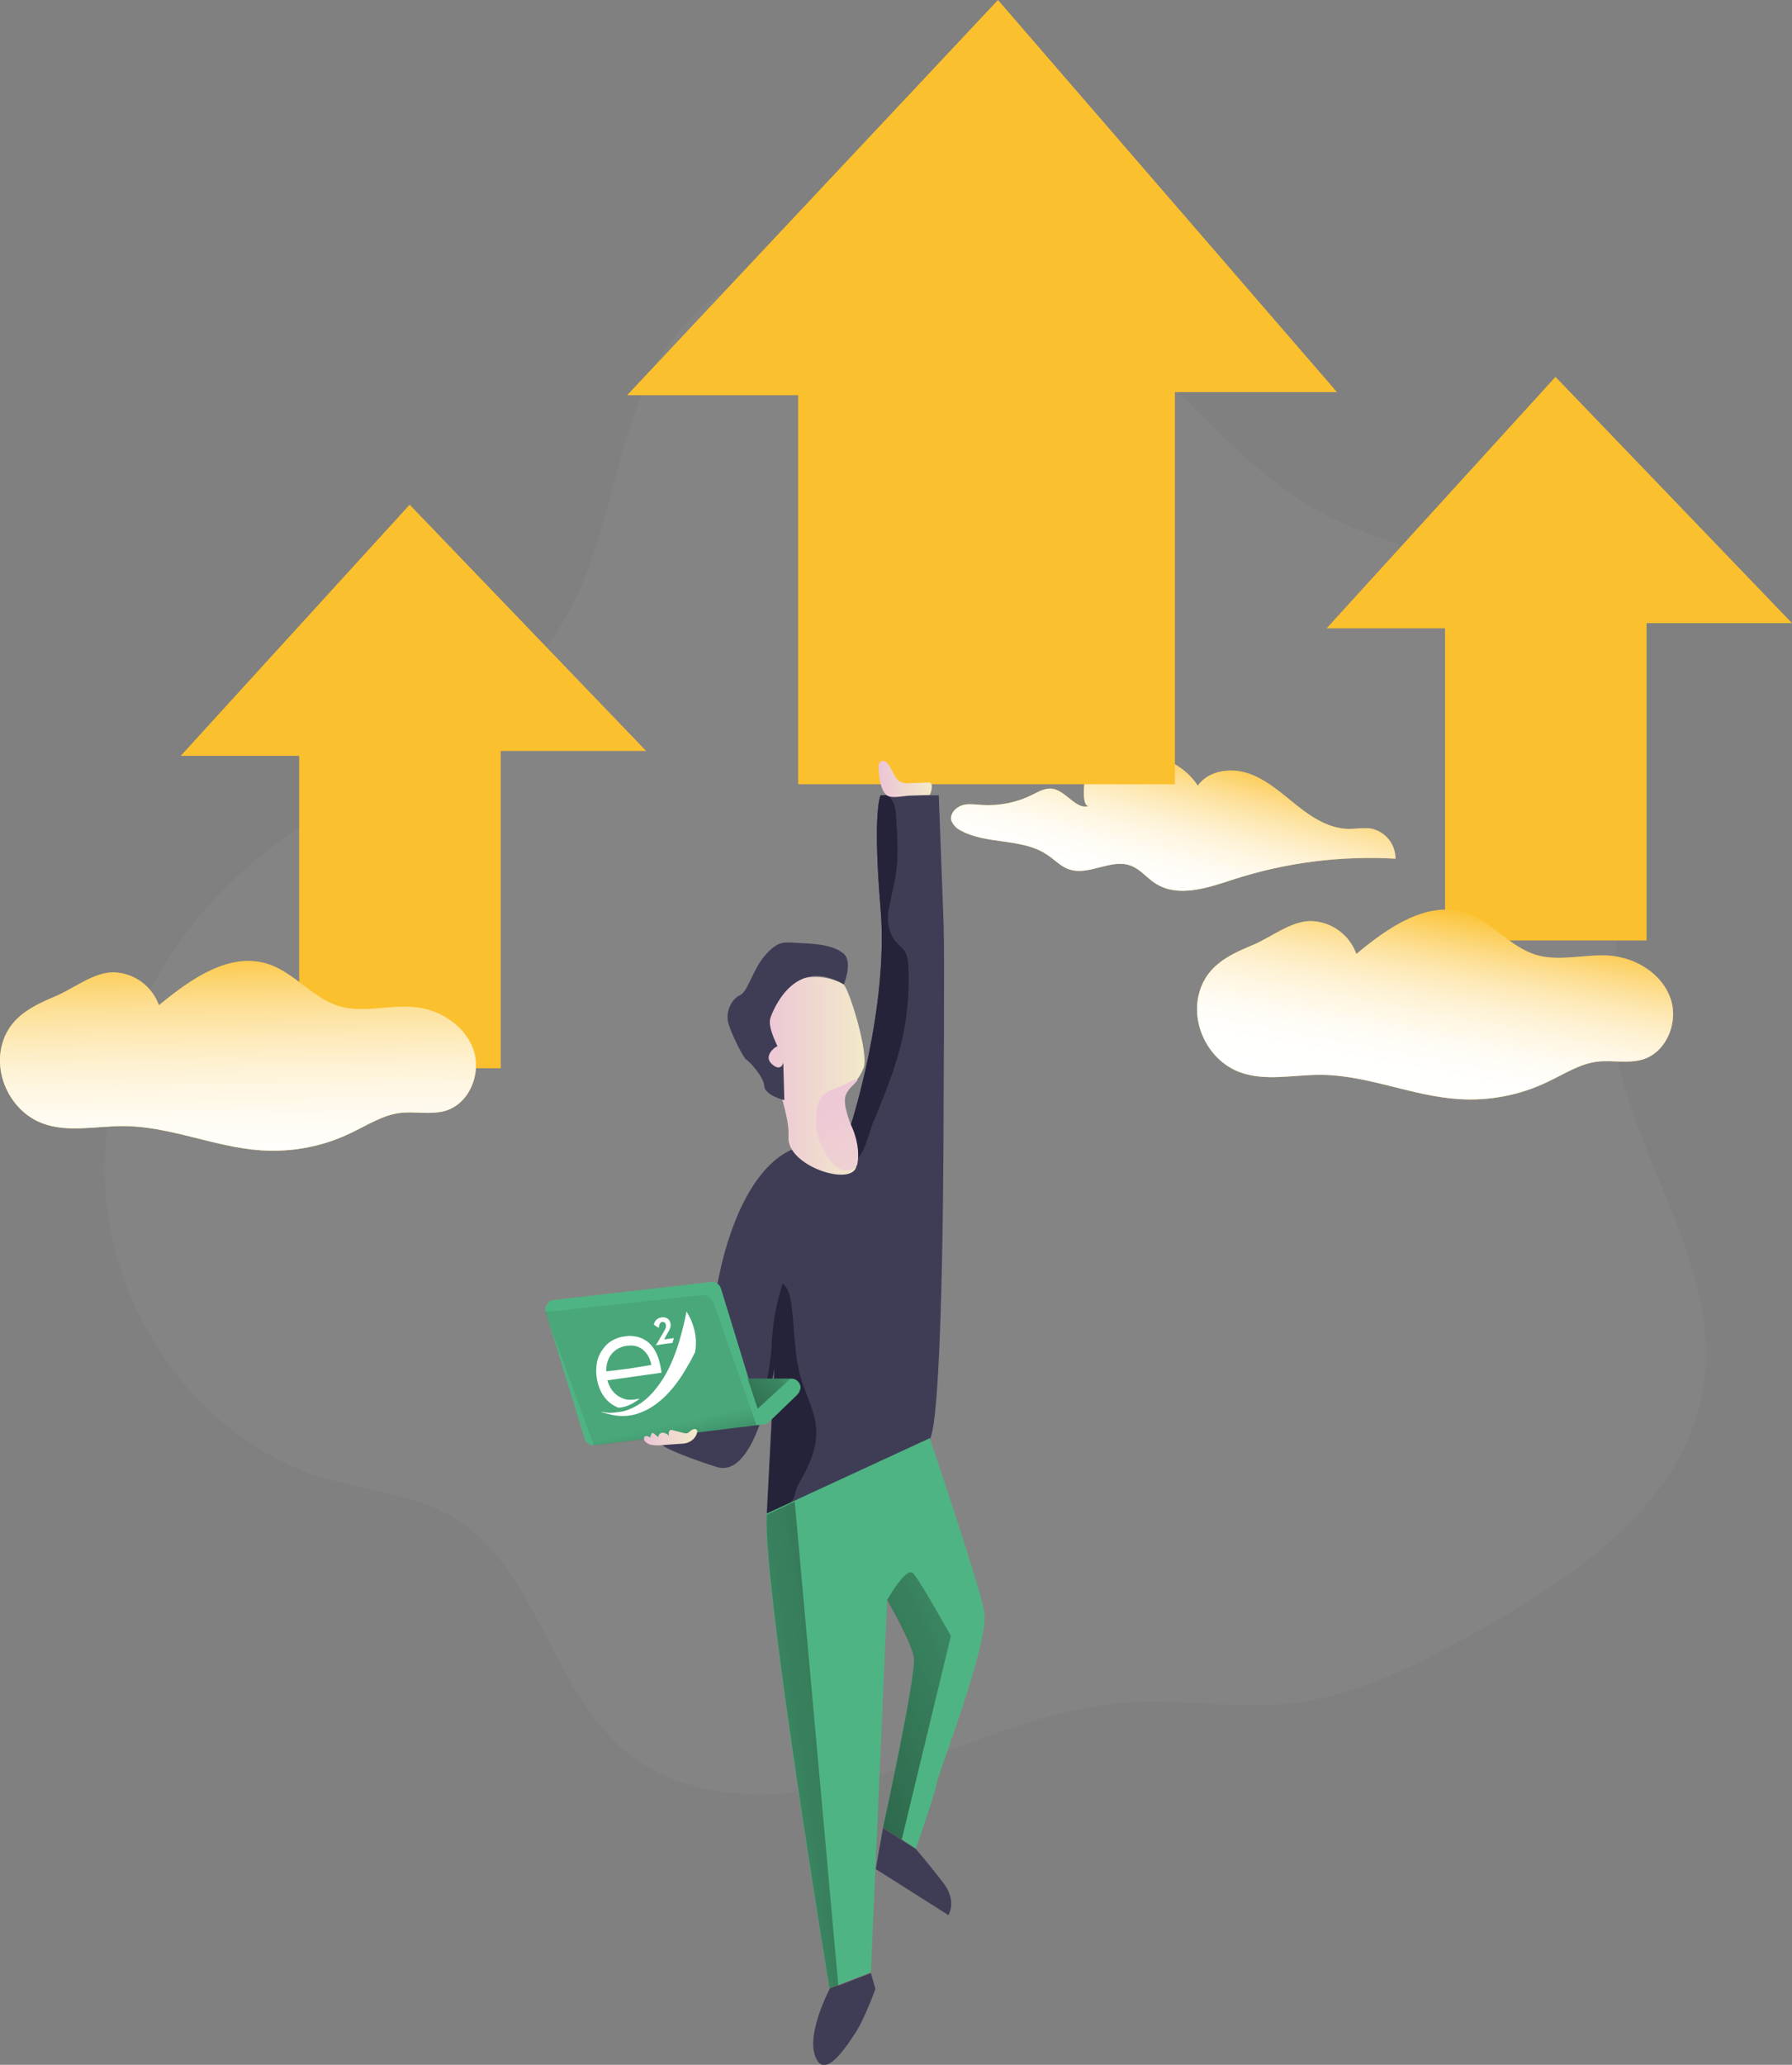 <?xml version="1.0" encoding="utf-8"?>
<!-- Generator: Adobe Illustrator 21.1.0, SVG Export Plug-In . SVG Version: 6.00 Build 0)  -->
<svg version="1.1" id="Layer_1" xmlns="http://www.w3.org/2000/svg" xmlns:xlink="http://www.w3.org/1999/xlink" x="0px" y="0px"
	 viewBox="0 0 517.5 596.1" style="enable-background:new 0 0 517.5 596.1;" xml:space="preserve">
<rect x="0" y="0" width="517.5" height="596.1" fill="#808080" stroke="none"/>
<style type="text/css">
	.st0{opacity:0.18;fill:#999999;enable-background:new    ;}
	.st1{fill:#FBC02D;}
	.st2{fill:url(#SVGID_1_);}
	.st3{fill:#3F3D56;}
	.st4{fill:#25233A;}
	.st5{fill:#4FB483;}
	.st6{fill:url(#SVGID_2_);}
	.st7{fill:url(#SVGID_3_);}
	.st8{fill:url(#SVGID_4_);}
	.st9{fill:url(#SVGID_5_);}
	.st10{fill:url(#SVGID_6_);}
	.st11{fill:url(#SVGID_7_);}
	.st12{fill:url(#SVGID_8_);}
	.st13{fill:url(#SVGID_9_);}
	.st14{fill:url(#SVGID_10_);}
	.st15{fill:url(#SVGID_11_);}
	.st16{fill:#FFFFFF;}
</style>
<title>40. Growing Up</title>
<path class="st0" d="M186,112.2c-9.4,22.5-11.4,48.2-24.3,68.8c-19.6,31.4-58.8,43.6-87.5,67c-28.5,23.3-46.6,60.1-43.7,96.8
	s28.3,71.7,63.6,82.1c12.2,3.6,25.5,4.5,36.5,11c24.5,14.4,28.3,49.7,50.2,67.8c19.7,16.2,48.6,14.2,72.9,6.7s47.7-19.5,73.1-21
	c15.1-0.9,30.4,2,45.5,0.4c19.2-2,36.9-11.1,53.8-20.5c29.4-16.3,61-38.1,65.9-71.4c5.6-38.3-27.3-73.1-26.8-111.8
	c0.2-18,7.8-35.3,8.5-53.4c1-24.9-12.3-49.8-33.5-62.9c-17.3-10.7-38.5-13.5-56.6-22.8c-24.5-12.6-41.4-36-62.3-54.1
	C283.6,62.4,207.9,59.5,186,112.2z"/>
<path class="st1" d="M345.9,226.8c3.2-4.5,9.8-5.3,15-3.4c5.2,1.9,9.3,5.7,13.7,9.2s9.3,6.6,14.8,6.7c2.2,0,4.4-0.4,6.6-0.1
	c4.1,0.9,7,4.5,7,8.7c-15.8-0.9-31.7,1.1-46.8,6c-7.4,2.4-16,5.4-22.6,1.1c-2.5-1.6-4.3-4.1-7.1-5.1c-5.6-2.1-12,3-17.7,1.1
	c-2.5-0.8-4.3-2.9-6.5-4.3c-7.2-4.8-17.2-2.8-24.8-6.9c-1.3-0.6-2.3-1.7-2.8-3c-0.4-1.9,1.3-3.7,3.1-4.3s3.9-0.2,5.8-0.1
	c5,0.3,10-0.7,14.4-2.9c1.9-0.9,3.8-2.1,5.9-1.8c4.1,0.6,7.2,6.7,10.9,4.8c-2.7,1.4-1.7-7.8-1.2-8.6c1.6-2.8,6.6-4.8,9.6-5.5
	C331.5,216.2,341.1,219.5,345.9,226.8z"/>
<linearGradient id="SVGID_1_" gradientUnits="userSpaceOnUse" x1="497.645" y1="383.689" x2="484.915" y2="335.589" gradientTransform="matrix(1 0 0 -1 -151.6 598)">
	<stop  offset="0" style="stop-color:#FFFFFF;stop-opacity:0"/>
	<stop  offset="6.000000e-02" style="stop-color:#FFFFFF;stop-opacity:0.13"/>
	<stop  offset="0.16" style="stop-color:#FFFFFF;stop-opacity:0.33"/>
	<stop  offset="0.26" style="stop-color:#FFFFFF;stop-opacity:0.51"/>
	<stop  offset="0.37" style="stop-color:#FFFFFF;stop-opacity:0.66"/>
	<stop  offset="0.48" style="stop-color:#FFFFFF;stop-opacity:0.79"/>
	<stop  offset="0.59" style="stop-color:#FFFFFF;stop-opacity:0.88"/>
	<stop  offset="0.71" style="stop-color:#FFFFFF;stop-opacity:0.95"/>
	<stop  offset="0.84" style="stop-color:#FFFFFF;stop-opacity:0.99"/>
	<stop  offset="1" style="stop-color:#FFFFFF"/>
</linearGradient>
<path class="st2" d="M345.9,226.8c3.2-4.5,9.8-5.3,15-3.4c5.2,1.9,9.3,5.7,13.7,9.2s9.3,6.6,14.8,6.7c2.2,0,4.4-0.4,6.6-0.1
	c4.1,0.9,7,4.5,7,8.7c-15.8-0.9-31.7,1.1-46.8,6c-7.4,2.4-16,5.4-22.6,1.1c-2.5-1.6-4.3-4.1-7.1-5.1c-5.6-2.1-12,3-17.7,1.1
	c-2.5-0.8-4.3-2.9-6.5-4.3c-7.2-4.8-17.2-2.8-24.8-6.9c-1.3-0.6-2.3-1.7-2.8-3c-0.4-1.9,1.3-3.7,3.1-4.3s3.9-0.2,5.8-0.1
	c5,0.3,10-0.7,14.4-2.9c1.9-0.9,3.8-2.1,5.9-1.8c4.1,0.6,7.2,6.7,10.9,4.8c-2.7,1.4-1.7-7.8-1.2-8.6c1.6-2.8,6.6-4.8,9.6-5.5
	C331.5,216.2,341.1,219.5,345.9,226.8z"/>
<polygon class="st1" points="288.2,0 181.1,114.1 230.5,114.1 230.5,226.4 339.3,226.4 339.3,113.2 386.1,113.2 "/>
<polygon class="st1" points="52.2,218.2 118.3,145.7 186.6,216.8 144.6,216.8 144.6,308.4 86.4,308.4 86.4,218.2 "/>
<polygon class="st1" points="383.1,181.4 449.2,108.8 517.5,179.9 475.5,179.9 475.5,271.5 417.3,271.5 417.3,181.4 "/>
<path class="st3" d="M272.5,317.5c0,0,0.1,89.5-3.9,97.9c-3.1,6.6-30.5,16.3-42.1,20.1c-3.1,1-5.1,1.7-5.1,1.7l2.2-42.7
	c-0.9,5.8-2.3,11.5-4.3,17c-2.7,7.3-6.7,13.8-12.4,12c-11.9-3.8-15.3-6-15.3-6l-5.1-18c0,0,19.1-8.6,19.5-19.1s6.5-41.8,23.1-48.7
	l3.4-1.4l13.2-5.5c0,0,11-33.9,8.6-62.4s0-32.8,0-32.8h16.8c0,0,1.1,29.2,1.4,37.3S272.5,317.5,272.5,317.5z"/>
<path class="st4" d="M260.1,301.9c-1.9,7.4-4.8,14.5-7.7,21.6c-1.5,3-2.4,9.6-5.5,11.5c-3.3,2.1-9.3-2.3-12.3-3.7
	c-0.7-0.3-1.4-0.6-2.1-1l13.2-5.5c0,0,11-33.9,8.6-62.4s0-32.8,0-32.8h1.7c0.3,0.1,0.5,0.3,0.8,0.5c1.6,1.4,1.9,3.8,2,6
	c0.4,6.2,0.8,12.6-0.5,18.7c-0.7,2.9-1.3,5.8-1.8,8.7c-0.3,3,0.3,6.1,2.2,8.4c0.9,1,2.1,1.8,2.8,3.1c0.5,1.1,0.8,2.3,0.8,3.5
	C262.7,286.3,262,294.2,260.1,301.9z"/>
<path class="st4" d="M231.7,426.5c-0.8,1.3-1.5,2.7-2,4.2c-0.1,0.7-0.3,1.4-0.6,2c-0.3,0.5-0.7,1-1.1,1.4l-1.4,1.5
	c-3.1,1-5.1,1.7-5.1,1.7l2.2-42.7c-0.9,5.8-2.3,11.5-4.3,17c0.8-7.4,3.3-18.2,3.4-22.6c0.2-6.3,1.3-12.5,3.2-18.4
	c1.6,1.1,2.1,3.2,2.4,5.2c1.2,7.5,0.8,15.3,3,22.5c1.5,4.8,4,9.2,4.3,14.2S234.1,422.2,231.7,426.5z"/>
<path class="st5" d="M230.2,402.7l-8.1,7.8c-0.4,0.4-1,0.7-1.5,0.7l-48.9,6c-1.3,0.2-2.5-0.6-2.9-1.9l-11.2-36.5
	c-0.4-1.4,0.4-2.9,1.8-3.4c0.1,0,0.3-0.1,0.5-0.1l45.4-5.2c1.3-0.1,2.5,0.6,2.9,1.9l7.4,24.1c0.3,1.1,0.6,1.9,0.6,1.9h12.3
	c1.5,0,2.7,1.2,2.7,2.7C231,401.5,230.7,402.2,230.2,402.7z"/>
<linearGradient id="SVGID_2_" gradientUnits="userSpaceOnUse" x1="405.29" y1="373.096" x2="420.74" y2="373.096" gradientTransform="matrix(1 0 0 -1 -151.6 598)">
	<stop  offset="0" style="stop-color:#ECC4D7"/>
	<stop  offset="0.42" style="stop-color:#EFD4D1"/>
	<stop  offset="1" style="stop-color:#F2EAC9"/>
</linearGradient>
<path class="st6" d="M253.7,221.7c-0.1-0.7,0.1-1.3,0.5-1.8c0.5-0.3,1.2-0.3,1.7,0.1c0.5,0.4,0.8,0.9,1.1,1.4l1.3,2.4
	c0.3,0.7,0.8,1.2,1.3,1.7c1,0.5,2,0.7,3.1,0.6l5.3-0.2c0.2,0,0.5,0,0.7,0.1c0.3,0.2,0.4,0.6,0.4,1c0,0.9-0.2,1.7-0.6,2.5l-6,0.2
	c-1.6,0.1-4.2,0.7-5.8,0.2C254.3,229.1,253.8,223.9,253.7,221.7z"/>
<path class="st5" d="M270.5,514.8c-0.6,3.4-6,18.9-6,18.9l-4.1-2.7l-5.4-3.5c0,0,9.8-44.7,8.9-49.3s-7.7-16.4-7.7-16.4l-4.7,107.6
	l-12,4.6c0,0-19.3-116.1-18.2-137l47.2-21.8c0,0,14,41.2,15.7,49.9S271.1,511.5,270.5,514.8z"/>
<path class="st3" d="M252.9,539.6l21,13.3c0,0,2.5-4.1-1.4-9.2s-8-9.9-8-9.9l-9.5-6.1L252.9,539.6z"/>
<path class="st3" d="M239.6,574.2c0,0-6.7,12.6-4.2,19.4s8.2-1.5,11.5-6.5c2.8-4.2,5.9-12.9,5.9-12.9l-1.3-4.6L239.6,574.2z"/>
<linearGradient id="SVGID_3_" gradientUnits="userSpaceOnUse" x1="449.535" y1="122.067" x2="257.325" y2="34.087" gradientTransform="matrix(1 0 0 -1 -151.6 598)">
	<stop  offset="0" style="stop-color:#000000;stop-opacity:7.000000e-02"/>
	<stop  offset="8.000000e-02" style="stop-color:#000000;stop-opacity:0.25"/>
	<stop  offset="1" style="stop-color:#000000"/>
</linearGradient>
<path class="st7" d="M274.6,472.3l-14.2,58.8l-5.4-3.5c0,0,9.8-44.7,8.9-49.3s-7.7-16.4-7.7-16.4s5.5-9.8,7.5-7.7
	S274.6,472.3,274.6,472.3z"/>
<linearGradient id="SVGID_4_" gradientUnits="userSpaceOnUse" x1="359.652" y1="90.324" x2="553.552" y2="118.344" gradientTransform="matrix(1 0 0 -1 -151.6 598)">
	<stop  offset="0" style="stop-color:#000000;stop-opacity:7.000000e-02"/>
	<stop  offset="8.000000e-02" style="stop-color:#000000;stop-opacity:0.25"/>
	<stop  offset="1" style="stop-color:#000000"/>
</linearGradient>
<path class="st8" d="M229.5,433.5l12.6,139.8l-2.5,1c0,0-19.3-116.6-18.2-137L229.5,433.5z"/>
<linearGradient id="SVGID_5_" gradientUnits="userSpaceOnUse" x1="378.276" y1="204.804" x2="331.136" y2="164.114" gradientTransform="matrix(1 0 0 -1 -151.6 598)">
	<stop  offset="0" style="stop-color:#000000;stop-opacity:7.000000e-02"/>
	<stop  offset="8.000000e-02" style="stop-color:#000000;stop-opacity:0.25"/>
	<stop  offset="1" style="stop-color:#000000"/>
</linearGradient>
<path class="st9" d="M228.3,398l-9.5,8.7l-3.5-10.6c0.3,1.1,0.6,1.9,0.6,1.9L228.3,398z"/>
<linearGradient id="SVGID_6_" gradientUnits="userSpaceOnUse" x1="343.218" y1="186.51" x2="359.378" y2="113.48" gradientTransform="matrix(1 0 0 -1 -151.6 598)">
	<stop  offset="0" style="stop-color:#000000;stop-opacity:7.000000e-02"/>
	<stop  offset="0.52" style="stop-color:#000000;stop-opacity:0.83"/>
	<stop  offset="0.56" style="stop-color:#000000;stop-opacity:0.87"/>
	<stop  offset="1" style="stop-color:#000000"/>
</linearGradient>
<path class="st10" d="M157.4,378.8l45.1-4.9c1.6-0.2,3.1,0.8,3.6,2.3l12.4,35.3l-47,5.8L157.4,378.8z"/>
<linearGradient id="SVGID_7_" gradientUnits="userSpaceOnUse" x1="370.92" y1="287.427" x2="401.382" y2="287.427" gradientTransform="matrix(1 0 0 -1 -151.6 598)">
	<stop  offset="0" style="stop-color:#ECC4D7"/>
	<stop  offset="0.42" style="stop-color:#EFD4D1"/>
	<stop  offset="1" style="stop-color:#F2EAC9"/>
</linearGradient>
<path class="st11" d="M244.1,315.9c-1.2,2.6,1.5,8.9,1.5,8.9s2.9,5.6,1.9,11.2l0,0c0,0.3-0.1,0.5-0.2,0.8
	c-1.5,5.9-20.2-0.3-19.6-8.6s-8.5-29.2-8.5-29.2c5.3-23.6,22.8-16.1,24.4-14.8s7.4,19.9,5.8,24.1c-0.5,1.2-1.1,2.4-1.9,3.4
	C246.3,313.3,244.9,314.2,244.1,315.9z"/>
<path class="st3" d="M243.7,284.2c0,0,2.6-6.5,0-8.8s-7-2.9-12-3.1s-6.5-1.1-10.4,3.1s-5.2,10.8-7.6,11.9s-4.5,4.9-3.2,8.7
	s4.4,9.7,5,9.9s5,4.8,5.2,7.6s5.8,4.1,5.8,4.1l-0.3-10.8c0,0-0.6,2.8-3.3,0.4s1.3-5.3,1.6-5.1s-3-5.5-2-8.3S229.7,276,243.7,284.2z"
	/>
<linearGradient id="SVGID_8_" gradientUnits="userSpaceOnUse" x1="386.224" y1="288.586" x2="431.734" y2="218.146" gradientTransform="matrix(1 0 0 -1 -151.6 598)">
	<stop  offset="0" style="stop-color:#ECC4D7"/>
	<stop  offset="0.42" style="stop-color:#EFD4D1"/>
	<stop  offset="1" style="stop-color:#F2EAC9"/>
</linearGradient>
<path class="st12" d="M247.6,336L247.6,336c-0.2,0.4-0.4,0.8-0.7,1.1c-1,0.9-2.4,1.1-3.7,0.6c-1.2-0.5-2.3-1.3-3.1-2.3
	c-3.7-4.3-5.2-10.1-4.1-15.6c0.2-1,0.5-2,1.1-2.8c1.3-1.9,3.8-2.6,6-3.5s3.7-2.3,4.6-1.7c-1.3,1.6-2.7,2.5-3.4,4.2
	c-1.2,2.6,1.5,8.9,1.5,8.9S248.6,330.3,247.6,336z"/>
<path class="st1" d="M346.1,287.5c-2,9,3.4,19,12.1,22.1c7.2,2.6,15.3,0.7,23,0.7c13.5,0,26.4,6.1,39.9,7c8.9,0.6,17.9-1.1,25.9-5
	c4.7-2.2,9.2-5.2,14.3-5.8c4.3-0.5,8.8,0.6,13-0.6c7.1-2.1,10.6-11.1,8-18s-9.8-11.3-17.2-12c-7.1-0.6-14.5,1.8-21.4-0.2
	c-7.7-2.3-12.9-9.7-20.5-12.2c-11.2-3.6-22.5,4.4-31.5,11.9c-2-5.5-7.1-9.3-13-9.5c-5.9-0.1-11.7,4.8-17.1,7
	C354.4,275.9,348,279.1,346.1,287.5z"/>
<linearGradient id="SVGID_9_" gradientUnits="userSpaceOnUse" x1="571.946" y1="337.939" x2="556.856" y2="257.769" gradientTransform="matrix(1 0 0 -1 -151.6 598)">
	<stop  offset="2.000000e-02" style="stop-color:#FFFFFF;stop-opacity:0"/>
	<stop  offset="6.000000e-02" style="stop-color:#FFFFFF;stop-opacity:0.13"/>
	<stop  offset="0.13" style="stop-color:#FFFFFF;stop-opacity:0.33"/>
	<stop  offset="0.2" style="stop-color:#FFFFFF;stop-opacity:0.51"/>
	<stop  offset="0.27" style="stop-color:#FFFFFF;stop-opacity:0.66"/>
	<stop  offset="0.35" style="stop-color:#FFFFFF;stop-opacity:0.79"/>
	<stop  offset="0.43" style="stop-color:#FFFFFF;stop-opacity:0.88"/>
	<stop  offset="0.51" style="stop-color:#FFFFFF;stop-opacity:0.95"/>
	<stop  offset="0.6" style="stop-color:#FFFFFF;stop-opacity:0.99"/>
	<stop  offset="0.71" style="stop-color:#FFFFFF"/>
</linearGradient>
<path class="st13" d="M346.1,287.5c-2,9,3.4,19,12.1,22.1c7.2,2.6,15.3,0.7,23,0.7c13.5,0,26.4,6.1,39.9,7c8.9,0.6,17.9-1.1,25.9-5
	c4.7-2.2,9.2-5.2,14.3-5.8c4.3-0.5,8.8,0.6,13-0.6c7.1-2.1,10.6-11.1,8-18s-9.8-11.3-17.2-12c-7.1-0.6-14.5,1.8-21.4-0.2
	c-7.7-2.3-12.9-9.7-20.5-12.2c-11.2-3.6-22.5,4.4-31.5,11.9c-2-5.5-7.1-9.3-13-9.5c-5.9-0.1-11.7,4.8-17.1,7
	C354.4,275.9,348,279.1,346.1,287.5z"/>
<path class="st1" d="M0.4,302.3c-2,9,3.4,19,12.1,22.1c7.2,2.6,15.3,0.7,23,0.7c13.5,0,26.4,6.1,39.9,7c8.9,0.6,17.9-1.1,25.9-5
	c4.7-2.2,9.2-5.2,14.3-5.8c4.3-0.5,8.8,0.6,13-0.6c7.1-2.1,10.6-11.1,8-18s-9.9-11.4-17.2-12c-7.1-0.6-14.5,1.8-21.4-0.2
	c-7.7-2.3-12.9-9.7-20.6-12.2c-11.2-3.6-22.4,4.4-31.5,11.9c-2-5.5-7.1-9.3-13-9.5c-5.9-0.1-11.7,4.8-17.1,7
	C8.7,290.7,2.3,294,0.4,302.3z"/>
<linearGradient id="SVGID_10_" gradientUnits="userSpaceOnUse" x1="219.824" y1="326.2" x2="220.804" y2="251.88" gradientTransform="matrix(1 0 0 -1 -151.6 598)">
	<stop  offset="0" style="stop-color:#FFFFFF;stop-opacity:0"/>
	<stop  offset="6.000000e-02" style="stop-color:#FFFFFF;stop-opacity:0.13"/>
	<stop  offset="0.16" style="stop-color:#FFFFFF;stop-opacity:0.33"/>
	<stop  offset="0.26" style="stop-color:#FFFFFF;stop-opacity:0.51"/>
	<stop  offset="0.37" style="stop-color:#FFFFFF;stop-opacity:0.66"/>
	<stop  offset="0.48" style="stop-color:#FFFFFF;stop-opacity:0.79"/>
	<stop  offset="0.59" style="stop-color:#FFFFFF;stop-opacity:0.88"/>
	<stop  offset="0.71" style="stop-color:#FFFFFF;stop-opacity:0.95"/>
	<stop  offset="0.84" style="stop-color:#FFFFFF;stop-opacity:0.99"/>
	<stop  offset="1" style="stop-color:#FFFFFF"/>
</linearGradient>
<path class="st14" d="M0.4,302.3c-2,9,3.4,19,12.1,22.1c7.2,2.6,15.3,0.7,23,0.7c13.5,0,26.4,6.1,39.9,7c8.9,0.6,17.9-1.1,25.9-5
	c4.7-2.2,9.2-5.2,14.3-5.8c4.3-0.5,8.8,0.6,13-0.6c7.1-2.1,10.6-11.1,8-18s-9.9-11.4-17.2-12c-7.1-0.6-14.5,1.8-21.4-0.2
	c-7.7-2.3-12.9-9.7-20.6-12.2c-11.2-3.6-22.4,4.4-31.5,11.9c-2-5.5-7.1-9.3-13-9.5c-5.9-0.1-11.7,4.8-17.1,7
	C8.7,290.7,2.3,294,0.4,302.3z"/>
<linearGradient id="SVGID_11_" gradientUnits="userSpaceOnUse" x1="337.36" y1="182.965" x2="352.963" y2="182.965" gradientTransform="matrix(1 0 0 -1 -151.6 598)">
	<stop  offset="0" style="stop-color:#ECC4D7"/>
	<stop  offset="0.42" style="stop-color:#EFD4D1"/>
	<stop  offset="1" style="stop-color:#F2EAC9"/>
</linearGradient>
<path class="st15" d="M188,417.1c1,0.2,2.1,0.2,3.1,0.1l5.6-0.4c0.7,0,1.4-0.1,2.1-0.4c1.2-0.5,2.2-1.5,2.5-2.8
	c0.1-0.2,0.1-0.4,0-0.6c-0.2-0.6-1-0.5-1.5-0.2s-0.9,0.9-1.5,1c-0.3,0-0.6,0-0.9-0.1l-3.1-0.8c-0.2-0.1-0.4-0.1-0.5-0.1
	c-0.7,0.1-0.8,1.1-0.6,1.8c-0.4-0.6-1.1-0.9-1.8-1c-0.7,0-1.3,0.6-1.3,1.3l-1.2-1c-0.2-0.1-0.4-0.3-0.6-0.2
	c-0.1,0.1-0.2,0.2-0.2,0.3l-0.4,1.1c0.1-0.3-1.6-1-1.7,0C185.7,416.2,187.4,417,188,417.1z"/>
<g>
	<path class="st16" d="M179.9,408.8c-1.5,0-2.9-0.2-4.3-0.6c-1.5-0.4-1.9-0.5-1.9-0.6c0-0.1,0-0.1,0.2,0c0.3,0.1,1.3,0.2,2.1,0.3
		c0.8,0,3.7-0.3,4.5-0.6c4.1-1.3,7.3-3.9,10.2-8.1c2.3-3.3,4-7.2,5.5-12.1c0.7-2.4,1.5-5.6,1.9-7.7c0.1-0.4,0.1-0.7,0.1-0.7
		c0-0.1,0-0.1,0-0.1s3.8,5.2,2.5,11.9c0,0,0,0-0.1,0.1l0,0l-0.4,0.8c-0.5,1.1-1.7,3.1-2.4,4.3c-3.7,6.2-8.2,10.4-12.8,12.1
		C183.3,408.5,181.5,408.8,179.9,408.8z M178.3,406.3c-1.8-0.8-3.2-2-4.2-3.6c-1.7-2.6-2.3-6.3-1.7-9.4c0.3-1.5,0.8-2.6,1.7-3.8
		c1.1-1.6,2.5-2.6,4.5-3.3c0.8-0.3,3-0.6,3.8-0.5c1,0.1,1.7,0.2,2.5,0.5c2.5,0.9,4.3,3,5.3,6.1c0.3,1,0.7,2.8,0.8,3.5l0,0.5
		l-7.8,1.1c-4.3,0.6-7.8,1.1-7.8,1.1c0,0,0.1,0.3,0.2,0.6c0.8,2.3,2.2,3.8,4.2,4.6c1.2,0.5,2.3,0.5,3.7,0.3c0.5-0.1,1-0.2,1-0.2
		c0.1,0,0.1,0,0.1,0c0,0.2-1.7,1.3-2.6,1.7c-0.8,0.4-1.8,0.7-2.5,0.8l-0.7,0.1L178.3,406.3z M188.1,394c0-0.3-0.4-1.4-0.6-1.9
		c-0.5-1.1-1.1-1.8-1.9-2.5c-1.2-0.9-2.6-1.3-4.3-1.1c-3.2,0.3-5.5,2.4-6.1,5.6c-0.1,0.5-0.2,1.6-0.1,1.8c0,0,2.8-0.3,6.6-0.8
		C187.8,394.1,188.1,394.1,188.1,394z M189.4,388.5c0,0,0-0.1,0-0.1c0,0,0.5-0.8,1.1-1.9c1.8-3,1.9-3.2,1.8-3.9
		c0-0.3-0.1-0.4-0.2-0.6c-0.3-0.4-0.9-0.5-1.3-0.2c-0.2,0.2-0.4,0.6-0.5,1.1c0,0.2,0,0.4-0.1,0.4c-0.1,0-1.2-0.7-1.3-0.8
		c-0.1-0.2-0.1-0.2,0-0.4c0.3-1.1,1.4-1.8,2.5-1.8c0.6,0,1,0.1,1.4,0.4c0.5,0.4,0.7,0.7,0.8,1.3c0.2,0.9,0,1.6-1,3.2
		c-0.2,0.4-0.5,0.9-0.6,1.1l-0.2,0.4l1.4-0.2c0.8-0.1,1.4-0.2,1.4-0.2c0,0-0.1,0.4-0.2,0.7l-0.2,0.7l-2.4,0.3
		c-1.3,0.2-2.4,0.4-2.5,0.4C189.4,388.6,189.4,388.6,189.4,388.5z"/>
</g>
</svg>
